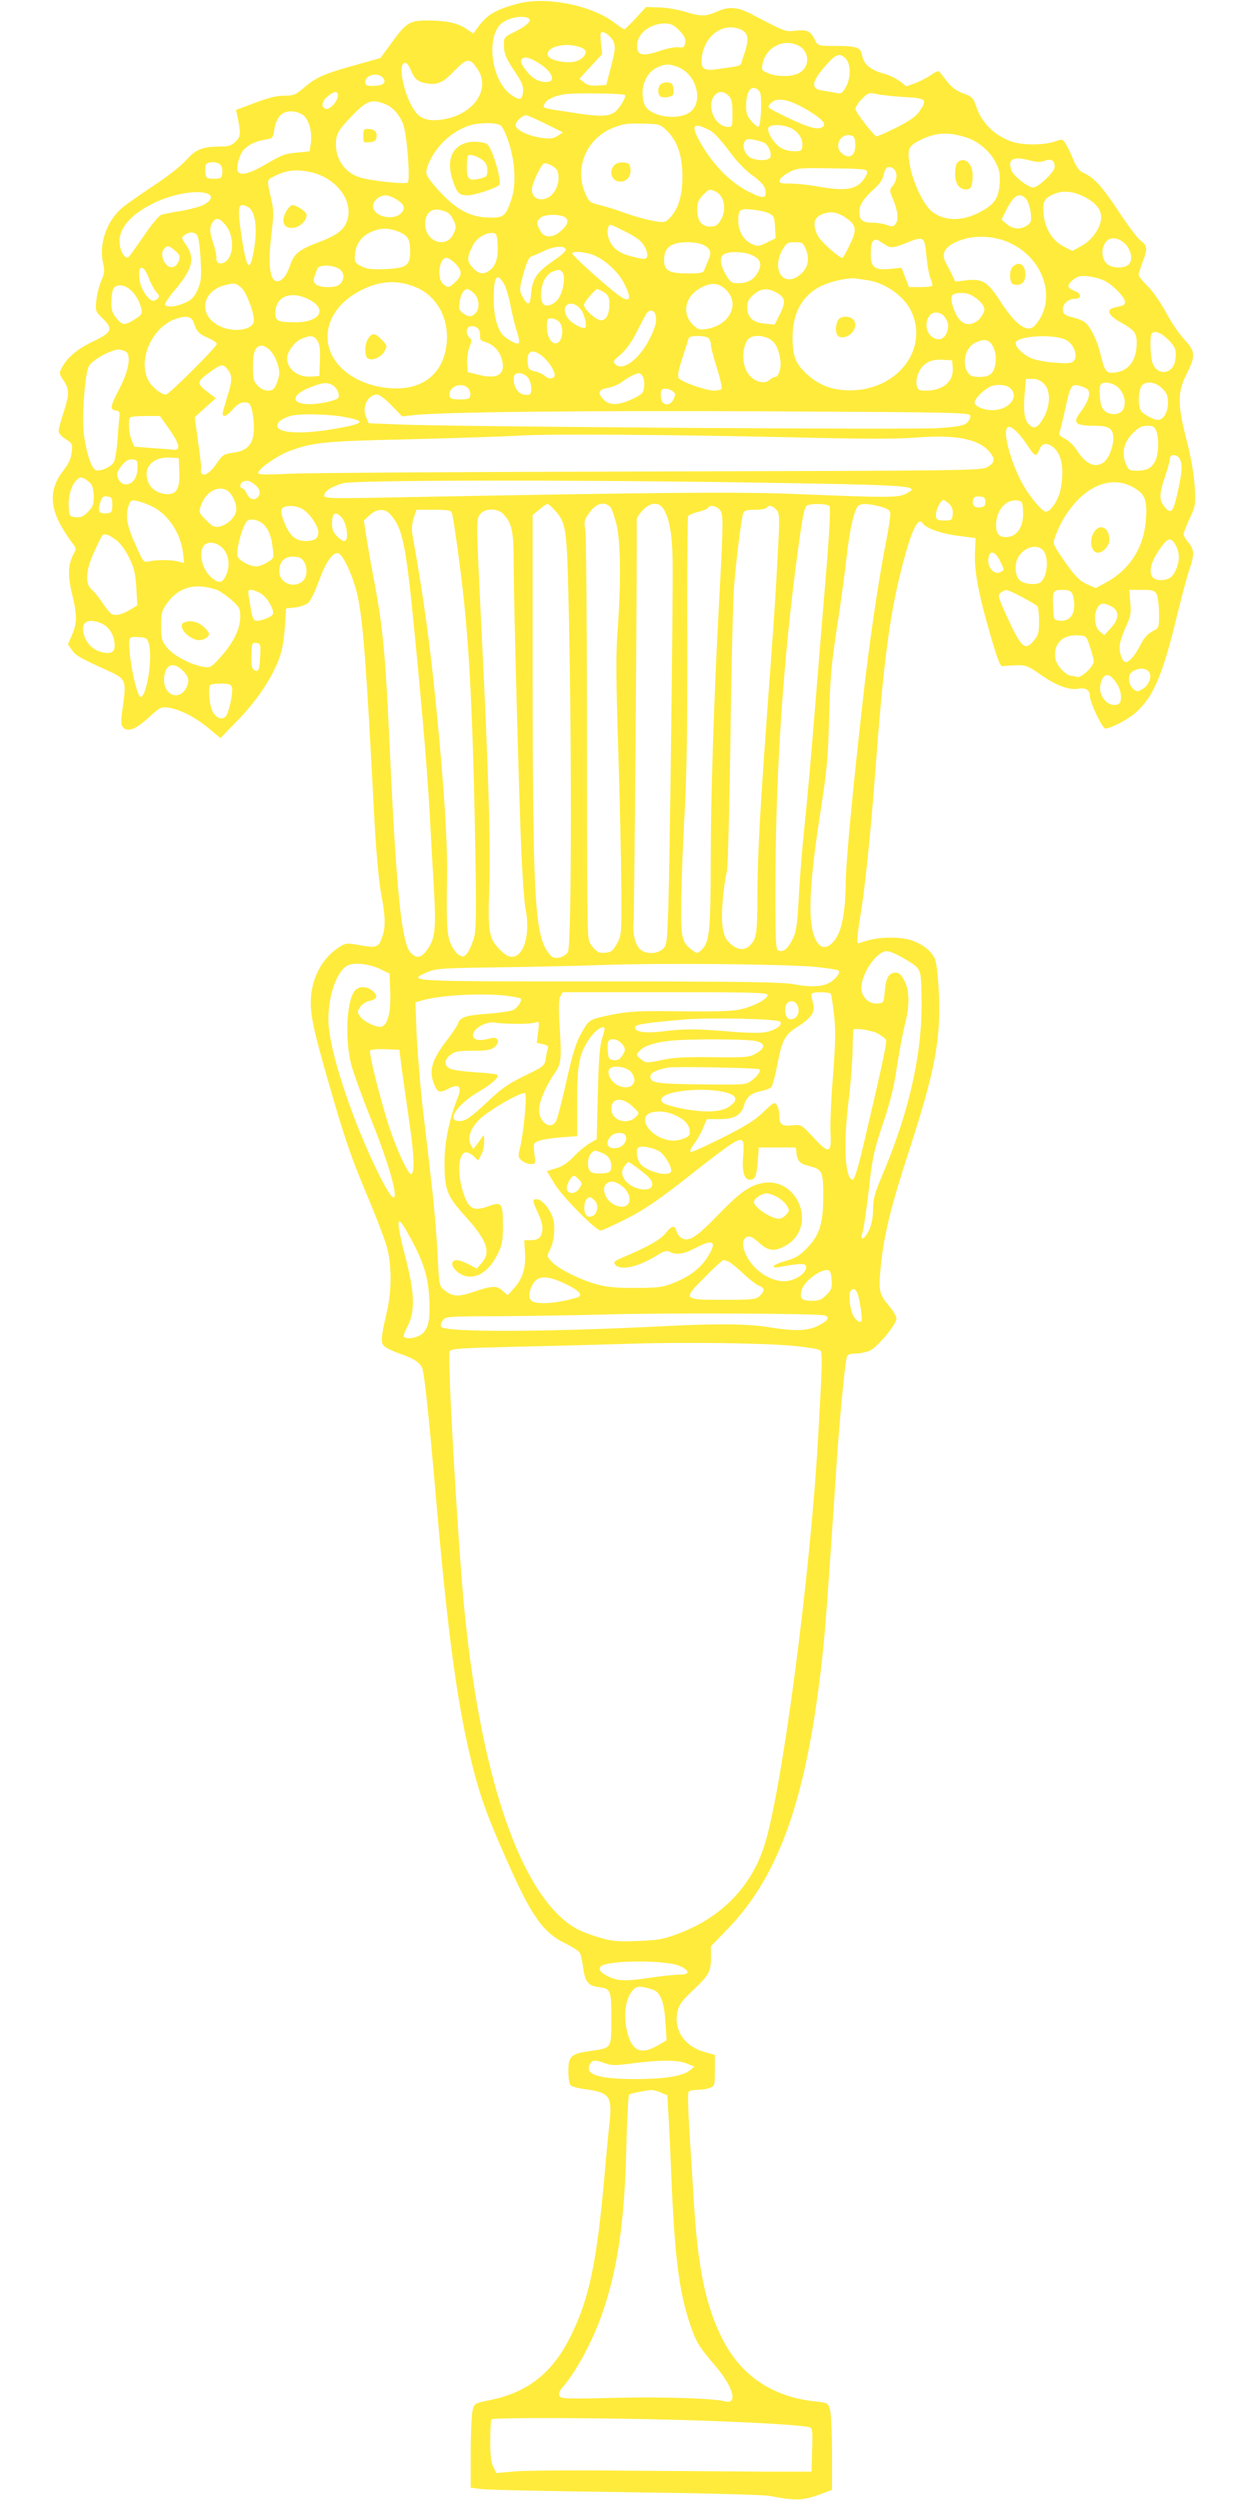 <?xml version="1.0" standalone="no"?>
<!DOCTYPE svg PUBLIC "-//W3C//DTD SVG 20010904//EN"
 "http://www.w3.org/TR/2001/REC-SVG-20010904/DTD/svg10.dtd">
<svg version="1.0" xmlns="http://www.w3.org/2000/svg"
 width="640pt" height="1280pt" viewBox="0 0 640 1280"
 preserveAspectRatio="xMidYMid meet">
<g transform="translate(0,1280) scale(0.1,-0.1)"
fill="#ffeb3b" stroke="none">
<path d="M2650 12781 c-117 -32 -156 -56 -206 -124 l-20 -29 -38 25 c-43 30
-102 42 -201 42 -88 0 -105 -11 -180 -114 l-57 -78 -117 -33 c-170 -47 -211
-65 -270 -115 -48 -41 -57 -45 -107 -45 -38 0 -82 -11 -150 -37 l-96 -36 7
-31 c19 -89 18 -104 -8 -130 -21 -21 -36 -26 -74 -26 -98 -1 -129 -13 -180
-70 -28 -31 -97 -85 -163 -128 -63 -42 -135 -92 -161 -113 -83 -69 -124 -186
-101 -288 9 -36 7 -51 -10 -90 -11 -25 -22 -71 -25 -101 -5 -53 -3 -56 31 -89
57 -55 50 -73 -47 -119 -82 -39 -133 -82 -161 -136 -14 -27 -13 -31 10 -65 30
-45 30 -67 -1 -164 -14 -43 -25 -85 -25 -95 0 -9 16 -28 36 -40 35 -23 36 -26
31 -68 -3 -32 -16 -59 -46 -98 -67 -87 -68 -180 -1 -291 16 -27 39 -62 51 -76
20 -25 20 -28 5 -57 -28 -54 -30 -110 -7 -203 26 -109 26 -148 0 -209 l-21
-49 20 -29 c22 -30 36 -38 174 -101 104 -47 106 -51 87 -187 -11 -83 -11 -96
3 -110 24 -24 65 -7 131 54 55 50 62 54 97 49 59 -8 139 -48 207 -105 l62 -51
70 72 c88 89 150 172 195 257 44 84 57 135 65 245 l6 90 47 5 c26 3 56 14 67
24 11 10 35 59 53 109 35 99 74 154 101 144 26 -10 77 -123 98 -218 28 -130
45 -355 84 -1112 10 -189 23 -336 35 -404 23 -122 25 -176 9 -224 -20 -60 -28
-64 -113 -49 -75 13 -76 13 -116 -14 -76 -50 -127 -141 -137 -242 -8 -84 7
-161 87 -439 84 -293 117 -391 210 -610 39 -93 80 -201 91 -240 25 -91 25
-224 0 -330 -31 -135 -33 -160 -13 -178 10 -9 45 -26 77 -37 70 -24 100 -43
115 -70 12 -22 34 -229 75 -700 60 -694 111 -1061 190 -1364 36 -138 69 -231
148 -411 143 -330 202 -417 323 -476 36 -18 69 -39 73 -48 5 -9 12 -41 16 -71
10 -75 25 -96 75 -103 68 -9 70 -13 70 -163 0 -155 3 -149 -108 -165 -99 -14
-112 -26 -112 -103 0 -39 5 -68 13 -74 6 -5 35 -13 62 -17 137 -18 150 -35
136 -172 -6 -54 -18 -177 -26 -273 -39 -440 -78 -627 -170 -815 -93 -191 -219
-293 -414 -333 -80 -16 -82 -17 -91 -52 -5 -19 -10 -117 -10 -216 l0 -181 53
-7 c28 -4 360 -11 737 -16 397 -5 708 -13 740 -19 143 -27 174 -25 283 17 l37
14 0 187 c0 102 -5 202 -10 222 -10 36 -11 37 -78 44 -215 23 -376 130 -471
315 -88 172 -129 367 -150 730 -6 96 -16 255 -22 352 -6 97 -8 182 -4 187 3 6
24 11 45 11 21 0 50 4 64 10 25 9 26 13 26 89 l0 80 -54 15 c-103 30 -158 113
-137 208 8 34 23 55 73 102 88 83 98 100 98 171 l0 60 83 86 c252 259 391 629
471 1259 22 165 33 296 56 630 11 162 27 396 35 520 16 228 41 490 51 523 4
12 16 17 46 17 22 0 55 7 74 16 39 19 134 134 134 163 0 10 -16 39 -36 62 -54
65 -57 79 -44 209 15 154 53 309 145 590 132 406 163 569 152 805 -3 72 -11
146 -17 166 -12 42 -59 82 -121 104 -54 19 -162 19 -225 0 -27 -8 -50 -15 -51
-15 -7 0 -1 62 11 135 22 122 53 419 76 725 42 565 73 805 131 1039 52 209 89
291 114 251 15 -24 92 -52 178 -63 l92 -12 -3 -70 c-5 -93 17 -214 77 -420 43
-146 52 -169 68 -166 10 2 41 4 70 5 46 1 58 -4 125 -51 79 -55 144 -78 191
-69 34 7 57 -8 57 -36 0 -34 63 -168 80 -168 26 0 115 46 152 79 91 79 138
188 208 473 27 112 58 230 70 262 26 77 25 102 -5 138 -14 16 -25 35 -25 43 0
7 14 43 31 80 30 64 31 70 26 163 -4 62 -18 147 -41 236 -48 186 -48 247 -1
340 48 95 46 117 -13 180 -26 28 -67 89 -92 136 -25 47 -66 107 -92 133 -27
26 -48 53 -48 60 0 7 9 36 20 65 27 70 25 84 -10 110 -16 12 -67 80 -113 150
-84 128 -127 174 -180 197 -21 9 -35 27 -52 69 -13 31 -30 67 -39 81 -15 23
-17 24 -57 10 -54 -19 -165 -19 -219 0 -88 31 -153 95 -181 178 -16 46 -21 52
-68 69 -35 13 -60 32 -82 61 -18 23 -36 46 -40 51 -4 4 -22 -3 -41 -17 -18
-13 -54 -32 -80 -42 l-47 -17 -35 27 c-19 14 -58 33 -87 40 -62 17 -97 47
-105 91 -8 42 -25 48 -137 49 -88 0 -89 0 -104 30 -24 47 -39 54 -98 48 -56
-6 -48 -9 -230 86 -70 36 -115 39 -176 11 -56 -25 -81 -25 -162 0 -35 11 -95
21 -132 22 l-67 2 -53 -57 c-28 -31 -55 -57 -58 -57 -4 0 -26 15 -50 33 -119
91 -353 137 -497 98z m60 -78 c12 -11 -22 -41 -73 -65 -55 -27 -57 -29 -57
-68 0 -45 10 -69 64 -149 28 -42 36 -63 34 -89 -4 -45 -16 -48 -59 -19 -107
72 -135 314 -42 374 41 27 111 36 133 16z m767 -58 c26 -26 34 -41 31 -62 -3
-25 -7 -28 -34 -25 -18 2 -60 -6 -94 -18 -86 -29 -114 -25 -118 18 -6 64 60
121 142 122 30 0 45 -7 73 -35z m318 3 c35 -16 40 -48 20 -110 -10 -29 -19
-58 -21 -64 -2 -11 -17 -14 -129 -29 -65 -9 -80 6 -71 68 17 110 113 175 201
135z m-654 -61 c11 -26 9 -43 -12 -126 l-25 -96 -45 -3 c-33 -2 -52 2 -69 16
l-23 19 58 63 58 63 -6 52 c-3 30 -3 56 0 58 11 12 52 -18 64 -46z m948 -21
c58 -31 59 -111 0 -141 -36 -19 -110 -19 -156 0 -33 14 -35 17 -29 47 17 87
108 133 185 94z m-1120 -7 c34 -12 39 -29 15 -53 -22 -22 -57 -29 -108 -22
-53 8 -79 26 -71 47 14 36 100 50 164 28z m1361 -59 c27 -27 27 -103 -1 -149
-18 -30 -23 -33 -52 -26 -18 3 -49 9 -69 12 -57 8 -53 44 15 122 56 65 75 73
107 41z m-1575 -21 c73 -44 96 -99 41 -99 -40 0 -75 21 -106 64 -23 30 -27 43
-18 53 12 15 38 10 83 -18z m-339 3 c6 -4 21 -23 33 -42 60 -99 -22 -220 -168
-249 -81 -16 -128 -3 -159 43 -54 79 -87 237 -51 244 11 2 21 -10 32 -36 19
-47 35 -61 81 -69 56 -9 85 4 141 63 51 53 68 61 91 46z m1057 -26 c102 -42
132 -196 47 -238 -71 -36 -199 -9 -220 47 -27 71 1 158 60 187 42 22 70 22
113 4z m-1509 -59 c14 -23 -6 -37 -56 -37 -31 0 -38 4 -38 20 0 39 72 53 94
17z m1927 -69 c11 -21 6 -164 -7 -177 -3 -3 -19 9 -35 27 -23 25 -29 42 -29
77 0 59 15 95 39 95 11 0 26 -10 32 -22z m-2161 -17 c0 -29 -43 -76 -63 -68
-25 10 -20 38 11 64 34 28 52 29 52 4z m1469 3 c10 -9 -30 -74 -54 -90 -34
-22 -81 -22 -225 1 -143 22 -141 21 -134 39 10 27 58 49 119 55 63 6 287 2
294 -5z m531 -4 c16 -16 20 -33 20 -90 0 -66 -1 -70 -22 -70 -66 1 -112 102
-72 158 19 27 48 28 74 2z m903 -7 c110 -6 116 -12 74 -74 -16 -24 -50 -48
-117 -82 -52 -26 -98 -46 -102 -45 -18 7 -108 124 -108 140 0 10 15 34 34 52
32 32 35 33 77 24 24 -5 88 -12 142 -15z m-495 -69 c83 -50 101 -77 62 -89
-25 -8 -72 7 -170 54 -108 53 -104 50 -83 73 30 33 95 20 191 -38z m-2171 35
c44 -16 81 -58 99 -111 18 -54 35 -278 22 -292 -9 -11 -178 7 -240 24 -78 22
-128 89 -128 170 0 55 11 73 88 153 71 72 95 80 159 56z m-414 -59 c30 -24 47
-90 38 -147 l-6 -38 -60 -6 c-69 -6 -74 -8 -175 -66 -76 -44 -124 -54 -133
-29 -8 21 9 85 30 108 25 27 60 44 109 53 40 6 42 8 48 50 10 63 38 95 85 95
23 0 48 -8 64 -20z m1241 -44 l88 -44 -26 -17 c-20 -14 -39 -16 -76 -12 -71 9
-140 41 -140 66 0 19 34 51 55 51 5 0 50 -20 99 -44z m-234 -6 c12 -6 29 -41
46 -93 33 -103 37 -218 11 -292 -29 -83 -39 -90 -111 -89 -93 1 -165 37 -249
127 -37 39 -70 82 -73 94 -4 13 3 42 17 70 41 84 112 148 198 179 43 16 135
18 161 4z m854 -29 c54 -53 80 -128 80 -236 0 -99 -23 -172 -69 -215 -21 -20
-27 -21 -85 -10 -34 6 -96 24 -139 39 -42 16 -100 34 -130 41 -50 12 -55 16
-74 59 -59 133 7 286 148 339 51 19 67 21 152 19 79 -2 83 -3 117 -36z m218 3
c26 -14 48 -37 128 -142 23 -29 63 -69 91 -89 53 -38 69 -59 69 -92 0 -28 -20
-26 -88 8 -101 51 -199 156 -261 279 -32 64 -15 74 61 36z m413 12 c41 -18 67
-56 63 -93 -3 -26 -6 -28 -46 -27 -26 0 -53 9 -70 21 -34 25 -66 79 -58 98 7
19 66 20 111 1z m906 -51 c61 -20 122 -74 149 -131 18 -36 21 -58 18 -105 -5
-73 -26 -104 -95 -142 -94 -51 -184 -51 -249 -2 -45 34 -101 152 -116 242 -14
82 -7 97 60 129 78 37 141 39 233 9z m-573 -19 c8 -69 -26 -99 -70 -59 -37 33
-8 97 41 91 20 -2 27 -9 29 -32z m-465 -7 c22 -12 39 -53 31 -74 -7 -18 -62
-20 -98 -4 -30 14 -48 58 -34 83 8 14 17 16 46 11 20 -4 45 -11 55 -16z m1362
-91 c34 -9 53 -9 74 -1 34 12 51 2 51 -32 0 -25 -84 -105 -110 -105 -26 0
-100 58 -111 87 -22 59 7 75 96 51z m-4146 -22 c7 -8 11 -27 9 -43 -3 -25 -7
-28 -43 -28 -36 0 -40 2 -43 28 -2 16 -1 35 2 43 7 18 60 18 75 0z m1725 -31
c10 -28 7 -65 -9 -95 -40 -77 -138 -62 -119 17 9 36 44 106 57 115 14 9 63
-17 71 -37z m1736 -24 c0 -16 -8 -39 -19 -52 -17 -22 -18 -24 -1 -63 26 -61
32 -109 17 -130 -12 -17 -18 -18 -47 -8 -18 7 -52 12 -74 12 -50 0 -66 13 -66
55 0 36 21 69 76 118 28 25 44 49 48 71 4 19 12 37 19 39 23 8 47 -13 47 -42z
m-150 17 c0 -10 -13 -32 -28 -49 -36 -40 -93 -47 -217 -25 -49 9 -116 16 -148
16 -50 0 -58 2 -55 18 2 9 23 27 48 40 43 22 54 23 223 20 161 -2 177 -4 177
-20z m-2851 1 c127 -27 218 -140 191 -240 -15 -53 -49 -81 -143 -117 -106 -40
-131 -60 -151 -119 -18 -53 -42 -83 -66 -83 -40 0 -50 89 -28 260 9 75 9 108
-1 150 -26 114 -26 107 10 126 65 33 113 39 188 23z m2075 -100 c45 -21 58
-94 26 -146 -16 -27 -26 -33 -54 -33 -44 0 -66 29 -66 88 0 35 6 49 29 73 34
33 32 33 65 18z m-2593 -15 c19 -12 7 -34 -29 -53 -20 -10 -73 -24 -116 -31
-44 -7 -90 -16 -101 -20 -12 -5 -53 -54 -90 -110 -38 -55 -73 -104 -78 -107
-16 -10 -38 23 -44 64 -10 78 50 152 174 213 101 50 240 72 284 44z m4477 -10
c67 -33 96 -73 89 -121 -9 -51 -51 -107 -103 -134 l-44 -24 -46 24 c-57 31
-93 90 -101 165 -6 62 3 81 52 102 46 20 96 16 153 -12z m-3520 -14 c43 -26
50 -47 25 -72 -42 -41 -143 -16 -143 37 0 27 33 55 65 55 11 0 35 -9 53 -20z
m3226 1 c9 -10 19 -41 23 -68 5 -45 3 -52 -18 -67 -33 -23 -73 -20 -105 7
l-26 23 22 45 c41 81 70 98 104 60z m-3984 -41 c38 -20 50 -111 29 -226 -21
-115 -37 -94 -64 88 -21 143 -16 165 35 138z m1027 -32 c9 -7 22 -26 28 -42
11 -25 10 -35 -3 -63 -38 -80 -148 -40 -145 54 1 49 29 76 71 69 19 -3 41 -11
49 -18z m1639 0 c26 -12 29 -19 32 -70 l3 -58 -45 -22 c-44 -21 -47 -21 -81
-5 -39 19 -65 65 -65 116 0 58 7 64 71 58 31 -3 70 -11 85 -19z m403 -29 c46
-34 48 -58 11 -134 -17 -36 -34 -65 -37 -65 -18 0 -114 86 -127 115 -30 64
-18 98 41 114 35 10 72 0 112 -30z m-1445 8 c22 -16 11 -43 -30 -76 -40 -31
-80 -28 -99 9 -19 37 -19 45 1 64 19 20 103 21 128 3z m-1741 -37 c44 -51 47
-149 7 -185 -26 -24 -56 -15 -52 15 1 13 -7 49 -18 81 -19 56 -18 79 3 107 15
19 33 14 60 -18z m2045 -34 c74 -37 95 -56 112 -100 12 -34 1 -47 -34 -39 -75
17 -98 26 -125 49 -30 25 -49 79 -37 109 7 20 6 20 84 -19z m-1158 -2 c49 -20
60 -38 60 -102 0 -72 -19 -85 -128 -90 -70 -2 -94 0 -122 15 -32 16 -35 22
-33 56 3 53 30 94 78 117 49 24 91 25 145 4z m-1031 -18 c7 -8 15 -63 18 -123
5 -96 3 -114 -15 -156 -17 -38 -30 -52 -64 -67 -47 -21 -93 -26 -103 -10 -3 5
20 40 51 76 90 107 104 160 58 228 -26 37 -26 40 -9 53 24 17 50 17 64 -1z
m1539 -50 c3 -66 -10 -110 -42 -131 -31 -23 -57 -18 -87 16 -30 33 -29 52 5
118 18 34 67 62 101 58 17 -2 20 -11 23 -61z m2625 9 c177 -83 240 -296 125
-422 -38 -41 -98 2 -180 130 -62 95 -88 111 -169 102 l-58 -7 -16 34 c-8 18
-22 44 -30 58 -31 53 -7 92 75 121 75 27 177 21 253 -16z m-627 -16 c18 -9 35
-6 89 15 95 39 99 37 108 -62 4 -45 13 -98 21 -117 8 -18 12 -36 8 -39 -3 -3
-31 -6 -61 -6 l-57 0 -19 49 -19 50 -61 -6 c-85 -8 -103 12 -95 107 3 41 19
53 44 35 12 -8 31 -20 42 -26z m1215 12 c36 -36 41 -94 10 -111 -28 -15 -73
-12 -98 5 -39 27 -38 101 1 127 23 16 59 7 87 -21z m-2162 -4 c39 -19 46 -39
28 -78 -8 -19 -17 -42 -21 -51 -4 -15 -18 -18 -83 -18 -98 0 -123 14 -123 69
0 64 35 90 120 91 30 0 66 -6 79 -13z m527 -24 c21 -49 11 -95 -28 -128 -87
-73 -153 26 -88 133 17 28 25 32 60 32 38 0 42 -3 56 -37z m-3229 -7 c24 -21
26 -27 18 -52 -13 -37 -47 -43 -69 -12 -19 27 -21 59 -4 76 17 17 23 15 55
-12z m2000 7 c2 -6 -22 -30 -55 -52 -96 -65 -118 -98 -124 -186 -4 -49 -17
-51 -42 -5 -18 35 -18 36 4 118 15 55 28 85 39 88 9 3 39 16 66 29 52 25 106
29 112 8z m149 -32 c59 -27 121 -86 150 -143 46 -91 27 -106 -53 -41 -84 68
-213 186 -213 195 0 15 75 8 116 -11z m799 5 c48 -20 58 -45 37 -87 -20 -40
-53 -59 -104 -59 -32 0 -39 5 -62 44 -30 52 -33 91 -8 105 25 15 97 13 137 -3z
m-1514 -45 c36 -37 37 -60 1 -94 -33 -32 -39 -33 -64 -10 -33 29 -19 133 18
133 9 0 29 -13 45 -29z m-601 -24 c31 -15 37 -52 14 -78 -12 -14 -30 -19 -65
-19 -57 0 -83 19 -69 53 4 12 11 30 14 40 7 21 68 23 106 4z m-967 -53 c10
-27 27 -58 38 -70 15 -16 16 -23 7 -32 -7 -7 -17 -12 -24 -12 -23 0 -63 60
-69 104 -13 82 19 88 48 10z m2117 31 c15 -18 7 -82 -15 -124 -17 -35 -62 -56
-81 -40 -19 15 -18 83 2 124 9 19 28 38 42 44 37 13 38 13 52 -4z m2778 -44
c43 -22 102 -84 102 -107 0 -15 -5 -18 -52 -28 -46 -10 -35 -40 26 -74 75 -43
86 -56 86 -108 0 -86 -40 -142 -107 -151 -49 -6 -56 2 -78 92 -17 72 -51 141
-80 165 -9 7 -37 19 -63 25 -36 9 -48 17 -50 34 -5 31 25 61 60 61 38 0 37 28
-2 41 -16 6 -30 17 -30 23 0 14 26 40 50 49 25 10 98 -1 138 -22z m-3076 -17
c9 -16 24 -67 33 -114 9 -47 24 -106 33 -132 8 -26 13 -51 8 -55 -10 -10 -73
26 -89 51 -27 41 -40 101 -39 182 0 112 17 132 54 68z m1862 21 c92 -15 187
-83 222 -160 87 -186 -61 -390 -291 -403 -102 -5 -178 21 -247 85 -56 53 -70
91 -70 187 1 126 50 214 147 262 53 25 140 44 180 38 11 -2 38 -6 59 -9z
m-2312 -37 c105 -45 167 -158 155 -285 -15 -155 -121 -241 -284 -231 -186 12
-326 125 -326 263 0 97 64 185 174 240 96 49 188 53 281 13z m-899 1 c26 -19
67 -125 67 -169 0 -49 -101 -66 -175 -30 -112 54 -94 181 30 211 47 11 51 10
78 -12z m2490 -19 c65 -72 9 -176 -104 -194 -37 -6 -46 -3 -70 20 -61 59 -42
149 42 192 55 29 94 23 132 -18z m-3059 9 c28 -22 49 -58 60 -101 5 -24 1 -31
-34 -53 -51 -32 -63 -32 -94 6 -20 24 -26 41 -26 80 0 28 5 59 10 70 14 25 51
24 84 -2z m1763 -21 c27 -25 31 -79 7 -102 -20 -20 -34 -20 -63 0 -20 14 -22
23 -18 56 5 40 22 68 40 68 6 0 21 -10 34 -22z m656 11 c30 -16 37 -28 37 -66
0 -50 -16 -83 -42 -83 -25 0 -88 56 -88 79 0 13 57 81 68 81 2 0 13 -5 25 -11z
m887 -4 c51 -26 55 -49 24 -112 l-28 -55 -49 5 c-62 5 -91 32 -91 83 0 29 7
43 32 65 36 32 69 36 112 14z m1003 -16 c38 -20 67 -52 67 -74 0 -12 -12 -34
-26 -49 -35 -34 -76 -34 -103 0 -26 32 -46 97 -38 118 8 19 67 22 100 5z
m-3396 -20 c102 -49 65 -119 -64 -119 -91 0 -103 6 -103 49 1 82 76 114 167
70z m1395 -51 c18 -20 35 -85 25 -95 -11 -10 -67 19 -87 45 -49 62 10 110 62
50z m382 -24 c11 -30 6 -59 -23 -119 -51 -108 -141 -179 -179 -141 -15 14 -13
19 27 52 27 24 56 64 83 118 22 44 45 87 50 94 14 17 35 15 42 -4z m1478 -11
c23 -28 28 -50 17 -82 -12 -35 -39 -47 -68 -31 -41 21 -50 80 -19 117 15 19
52 16 70 -4z m-3839 -38 c14 -43 26 -55 74 -76 24 -10 43 -24 43 -30 0 -15
-245 -259 -260 -259 -25 0 -69 35 -89 70 -58 103 15 272 135 316 58 20 86 15
97 -21z m1871 6 c23 -25 18 -90 -7 -105 -28 -17 -57 24 -57 80 0 39 2 44 23
44 13 0 32 -9 41 -19z m-415 -35 c6 -7 10 -24 9 -36 -2 -18 4 -25 26 -31 41
-11 75 -47 86 -91 20 -74 -23 -102 -119 -77 l-56 14 -3 47 c-2 25 4 62 12 82
12 30 13 36 0 47 -15 12 -19 41 -7 52 11 12 40 8 52 -7z m3532 -55 c31 -31 39
-46 39 -75 0 -21 -5 -46 -10 -56 -27 -51 -90 -44 -109 11 -12 35 -15 142 -4
152 16 16 48 4 84 -32z m-4356 -5 c12 -18 15 -44 13 -102 l-3 -79 -39 -3 c-70
-6 -126 37 -126 95 0 31 39 84 73 98 46 20 64 18 82 -9z m2003 12 c7 -7 12
-22 12 -35 0 -12 14 -66 31 -118 16 -52 27 -100 24 -105 -3 -6 -21 -10 -38
-10 -43 0 -169 45 -182 64 -7 11 -2 41 19 103 16 49 30 94 32 101 4 16 86 16
102 0z m311 -3 c29 -15 46 -46 56 -105 7 -39 -8 -90 -26 -90 -7 0 -20 -7 -30
-16 -23 -21 -69 -11 -99 21 -40 42 -46 130 -14 183 17 26 69 30 113 7z m1528
-11 c35 -26 51 -77 32 -100 -11 -14 -27 -16 -94 -11 -44 2 -99 13 -123 22 -39
16 -82 56 -82 77 0 41 215 51 267 12z m-394 -11 c21 -25 30 -67 23 -108 -9
-49 -30 -65 -81 -65 -34 0 -47 5 -59 22 -34 48 -12 132 39 154 41 18 59 17 78
-3z m-3688 -39 c24 -26 45 -80 45 -117 0 -10 -7 -33 -14 -52 -12 -28 -20 -35
-44 -35 -18 0 -38 10 -53 26 -21 22 -24 35 -24 98 0 78 13 106 47 106 10 0 30
-12 43 -26z m-735 -9 c21 -26 5 -102 -39 -186 -47 -90 -50 -106 -18 -111 17
-2 21 -8 19 -28 -2 -14 -7 -68 -10 -120 -4 -52 -13 -105 -19 -116 -14 -24 -63
-47 -90 -42 -22 4 -49 80 -63 180 -13 87 5 321 26 355 20 32 113 83 150 83 17
0 37 -7 44 -15z m2130 -21 c30 -26 60 -72 60 -94 0 -20 -30 -23 -50 -5 -11 10
-34 20 -52 24 -28 6 -33 11 -36 40 -7 67 23 80 78 35z m2098 -57 c6 -70 -50
-117 -137 -117 -35 0 -42 4 -47 24 -9 39 14 95 50 117 22 14 45 19 81 17 l50
-3 3 -38z m-3716 -4 c28 -33 29 -59 3 -139 -13 -44 -25 -85 -25 -91 0 -23 21
-14 53 22 21 24 39 35 58 35 24 0 30 -6 38 -37 6 -21 11 -64 11 -95 0 -79 -32
-117 -107 -126 -48 -7 -54 -10 -85 -57 -42 -63 -89 -75 -78 -20 1 5 -6 66 -16
134 l-17 125 54 49 54 48 -25 19 c-78 58 -78 62 -1 118 52 37 62 39 83 15z
m1538 -43 c23 -23 28 -89 8 -91 -28 -3 -44 3 -60 23 -18 20 -24 68 -11 81 13
13 43 7 63 -13z m589 6 c7 -8 11 -32 9 -53 -3 -34 -8 -40 -50 -61 -72 -36
-123 -40 -153 -12 -38 36 -33 56 17 64 23 4 57 18 75 32 29 22 67 42 84 43 4
1 12 -5 18 -13z m2056 -41 c33 -32 34 -103 3 -165 -30 -57 -51 -70 -76 -47
-27 24 -33 66 -26 159 l7 78 34 0 c23 0 42 -8 58 -25z m-3638 -10 c22 -16 34
-47 24 -63 -3 -5 -30 -15 -59 -21 -163 -34 -221 23 -78 78 62 24 85 25 113 6z
m4018 -9 c30 -30 41 -70 29 -105 -16 -44 -91 -41 -112 4 -13 28 -16 107 -5
118 15 16 65 6 88 -17z m226 -5 c24 -24 29 -38 29 -75 0 -45 -24 -86 -50 -86
-24 0 -79 30 -89 48 -14 26 -14 82 -1 116 14 38 71 36 111 -3z m-3556 3 c9 -9
15 -26 13 -38 -3 -18 -10 -21 -53 -21 -40 0 -50 3 -53 18 -9 45 59 74 93 41z
m2777 -1 c49 -44 -6 -113 -91 -113 -45 0 -91 20 -91 39 0 18 40 60 75 79 30
17 86 14 107 -5z m397 -7 c17 -18 3 -63 -34 -112 -46 -60 -32 -74 70 -74 74 0
95 -14 95 -66 0 -42 -24 -102 -48 -120 -43 -33 -93 -11 -138 60 -16 25 -43 51
-62 60 -25 13 -32 21 -27 34 4 9 15 56 26 104 29 134 33 142 72 134 17 -4 38
-13 46 -20z m-2125 -9 c15 -11 16 -17 5 -40 -18 -40 -61 -35 -65 7 -2 16 -1
33 2 38 8 12 38 10 58 -5z m-1439 -73 l54 -56 53 6 c145 17 867 24 1808 20
986 -5 1045 -6 1048 -23 2 -9 -6 -26 -18 -36 -17 -15 -45 -20 -148 -27 -132
-9 -2436 7 -2741 18 l-173 7 -14 33 c-22 52 10 114 58 114 10 0 43 -25 73 -56z
m-247 -58 c120 -22 112 -34 -41 -61 -170 -30 -297 -24 -297 15 0 20 23 37 69
51 41 12 189 9 269 -5z m-894 -60 c55 -76 63 -112 26 -109 -14 2 -65 6 -114 9
l-88 7 -14 33 c-15 35 -19 106 -7 117 3 4 39 7 79 7 l73 0 45 -64z m4352 -28
c12 -12 34 -42 49 -65 32 -50 42 -53 55 -18 13 34 35 41 66 20 50 -33 66 -117
43 -225 -11 -52 -50 -110 -74 -110 -18 0 -79 72 -116 136 -56 99 -101 249 -85
289 7 19 30 9 62 -27z m704 16 c15 -38 12 -121 -5 -154 -19 -37 -43 -50 -95
-50 -38 0 -42 3 -56 36 -23 55 -10 110 36 156 30 30 45 38 74 38 30 0 38 -5
46 -26z m-1825 -34 c332 -8 499 -8 601 0 203 16 320 -9 374 -78 27 -33 22 -52
-16 -74 -29 -17 -113 -18 -1705 -22 -921 -2 -1754 -7 -1853 -11 -150 -7 -178
-6 -174 6 8 24 100 87 158 109 124 46 177 51 620 61 234 6 488 14 565 19 161
9 763 5 1430 -10z m1945 -109 c15 -28 13 -65 -9 -165 -24 -109 -34 -121 -67
-83 -30 35 -30 65 1 157 14 40 25 82 25 92 0 24 36 24 50 -1z m-5122 -65 c4
-83 -13 -116 -58 -116 -42 0 -79 20 -96 51 -39 77 11 141 106 136 l45 -2 3
-69z m-214 17 c-1 -49 -25 -83 -60 -83 -23 0 -44 25 -44 54 0 8 12 29 26 46
20 23 34 30 53 28 24 -3 26 -7 25 -45z m-237 -82 c7 -9 13 -38 13 -64 0 -41
-5 -53 -30 -78 -23 -24 -37 -30 -62 -27 -31 3 -33 5 -36 48 -4 55 12 114 39
141 16 16 23 18 42 8 12 -7 27 -19 34 -28z m837 -2 c29 -22 34 -50 12 -68 -18
-15 -41 -5 -54 25 -7 13 -16 24 -22 24 -14 0 -12 27 3 33 23 10 34 7 61 -14z
m2506 11 c889 -14 911 -16 824 -60 -36 -18 -103 -18 -519 -1 -316 14 -689 11
-2117 -16 -309 -6 -338 -5 -338 10 0 22 41 48 98 63 61 16 1138 18 2052 4z
m2005 -33 c49 -31 59 -63 52 -159 -11 -143 -83 -255 -207 -322 l-50 -27 -43
19 c-43 19 -70 48 -140 153 -37 55 -37 57 -23 95 7 21 24 57 36 79 102 177
252 242 375 162z m-4654 -7 c25 -14 49 -62 49 -98 0 -35 -43 -79 -86 -88 -26
-5 -36 0 -67 31 -42 42 -42 43 -23 89 25 60 82 90 127 66z m-586 -75 c0 -35
-3 -40 -25 -43 -42 -4 -51 8 -38 51 10 33 15 38 37 35 23 -3 26 -7 26 -43z
m4470 15 c0 -20 -6 -26 -28 -28 -29 -4 -44 16 -33 44 4 10 15 14 33 12 22 -2
28 -8 28 -28z m-4268 -22 c82 -39 148 -137 160 -239 l6 -52 -29 8 c-35 9 -108
10 -149 1 -30 -7 -31 -6 -72 87 -44 96 -53 150 -33 202 9 24 14 26 43 20 17
-4 51 -16 74 -27z m4084 11 c14 -14 19 -30 17 -52 -3 -30 -5 -32 -43 -32 -33
0 -41 4 -43 22 -4 24 23 83 38 83 6 0 19 -9 31 -21z m377 -33 c5 -82 -30 -136
-88 -136 -36 0 -50 18 -50 62 0 73 48 131 105 126 28 -3 30 -6 33 -52z m-2398
2 c57 -62 62 -94 70 -433 18 -706 17 -1792 -2 -1828 -13 -25 -55 -39 -79 -27
-10 6 -28 28 -38 48 -53 104 -63 326 -64 1356 l0 859 34 28 c19 16 38 29 42
29 4 0 21 -14 37 -32z m284 17 c8 -8 23 -50 33 -93 21 -90 23 -295 5 -541 -9
-119 -8 -253 3 -600 8 -245 15 -561 16 -702 2 -254 1 -258 -22 -300 -21 -38
-29 -44 -60 -47 -30 -3 -41 2 -63 28 -26 31 -26 34 -28 203 -2 95 -3 557 -3
1027 0 470 -4 878 -8 905 -8 47 -6 53 23 93 34 46 74 56 104 27z m272 -9 c32
-49 47 -137 48 -281 2 -222 -15 -1529 -22 -1753 -7 -198 -8 -204 -31 -223 -28
-23 -78 -25 -108 -4 -29 20 -46 84 -39 148 4 38 19 1931 16 2057 0 8 14 30 31
48 38 40 81 44 105 8z m851 12 c6 -9 0 -131 -18 -348 -15 -184 -42 -508 -59
-720 -17 -212 -40 -468 -51 -570 -11 -102 -24 -264 -29 -359 -8 -150 -13 -181
-32 -220 -25 -50 -47 -67 -72 -58 -14 6 -16 37 -16 299 0 557 34 1110 100
1633 35 270 46 336 61 346 21 13 105 11 116 -3z m258 -1 c38 -10 51 -18 53
-34 2 -12 -8 -79 -22 -149 -42 -218 -86 -519 -120 -824 -52 -464 -86 -822 -86
-925 -1 -127 -17 -223 -45 -271 -32 -54 -70 -68 -96 -35 -57 71 -53 266 16
701 28 182 35 252 40 455 5 200 12 277 40 460 19 121 41 285 50 365 16 142 37
232 57 258 13 15 49 15 113 -1z m-2951 -17 c34 -22 76 -86 76 -115 0 -32 -20
-45 -65 -45 -50 0 -79 24 -106 87 -22 52 -24 79 -6 86 27 12 74 6 101 -13z
m2131 0 c20 -22 19 -58 -5 -505 -24 -448 -41 -963 -41 -1287 -1 -375 -6 -424
-50 -464 -19 -17 -20 -17 -47 3 -52 39 -57 61 -54 263 2 102 9 304 18 449 10
186 14 447 13 881 -1 339 1 622 4 627 4 6 27 16 51 22 25 6 48 15 51 21 10 16
41 11 60 -10z m290 0 c17 -19 18 -32 6 -246 -6 -125 -20 -344 -31 -488 -57
-767 -71 -1010 -72 -1231 -1 -209 -4 -231 -38 -265 -28 -28 -64 -25 -100 8
-24 21 -33 40 -40 85 -9 58 1 194 22 287 5 25 13 333 18 685 4 352 13 703 19
780 12 143 37 343 47 370 4 11 22 15 59 15 30 0 57 5 60 10 10 16 30 12 50
-10z m-1978 -22 c65 -72 81 -148 128 -633 43 -443 67 -730 79 -975 3 -58 11
-193 17 -301 13 -218 7 -268 -37 -326 -29 -39 -53 -42 -82 -10 -46 49 -73 315
-107 1057 -22 479 -34 605 -82 860 -14 74 -31 171 -38 215 l-12 80 29 27 c37
34 77 36 105 6z m317 5 c9 -31 45 -291 61 -445 30 -288 45 -610 56 -1141 9
-476 8 -545 -5 -592 -9 -29 -24 -63 -34 -75 -16 -20 -21 -21 -41 -10 -13 6
-31 31 -42 55 -21 48 -24 101 -20 355 2 177 -15 445 -54 845 -34 345 -66 576
-123 895 -5 31 -3 58 6 88 l14 42 89 0 c75 0 88 -3 93 -17z m264 -6 c43 -46
52 -87 52 -249 0 -195 27 -1202 40 -1498 6 -124 15 -245 20 -270 26 -124 -4
-241 -63 -248 -21 -3 -37 6 -67 35 -57 57 -63 94 -55 313 8 217 -4 610 -41
1351 -25 512 -26 537 -9 562 23 36 91 38 123 4z m-830 -15 c11 -11 22 -38 26
-61 10 -66 -7 -79 -49 -36 -18 17 -25 35 -25 63 0 56 15 67 48 34z m-410 -28
c32 -22 51 -64 58 -127 7 -55 6 -56 -27 -76 -19 -12 -44 -21 -56 -21 -35 0
-91 31 -97 53 -8 33 25 155 50 180 12 12 48 8 72 -9z m-741 -91 c18 -13 46
-51 64 -88 26 -53 32 -80 37 -154 l5 -90 -34 -21 c-45 -27 -78 -35 -98 -23 -9
5 -31 32 -48 59 -18 27 -43 57 -55 67 -33 28 -29 97 13 189 18 40 37 78 42 85
10 14 32 8 74 -24z m5417 -15 c25 -40 28 -82 10 -127 -18 -46 -38 -61 -82 -61
-65 0 -68 66 -6 156 41 59 56 65 78 32z m-4870 -29 c30 -36 35 -93 11 -139
-17 -34 -31 -37 -62 -15 -52 36 -78 119 -53 166 17 32 73 25 104 -12z m4200
-11 c28 -40 17 -137 -18 -160 -23 -16 -86 -8 -106 12 -22 22 -27 78 -9 113 29
57 104 77 133 35z m-224 -50 c24 -50 24 -45 0 -58 -26 -14 -60 19 -60 58 0 57
32 57 60 0z m-3566 0 c22 -32 20 -81 -4 -103 -45 -41 -120 -10 -120 49 0 50
24 76 70 76 29 0 43 -6 54 -22z m-435 -152 c18 -10 50 -33 72 -53 35 -31 39
-40 39 -82 0 -61 -35 -132 -100 -204 -49 -55 -54 -57 -89 -51 -66 11 -156 59
-187 100 -26 33 -29 45 -29 110 0 64 3 77 30 115 44 62 105 92 176 86 31 -3
70 -12 88 -21z m217 -15 c33 -20 69 -83 61 -106 -7 -16 -72 -39 -91 -32 -8 3
-16 23 -19 44 -4 21 -9 55 -13 76 -5 32 -4 37 12 37 11 0 33 -9 50 -19z m3897
-18 c39 -21 75 -42 79 -48 4 -5 8 -40 8 -77 0 -57 -4 -71 -26 -97 -46 -56 -64
-40 -139 123 -47 104 -48 109 -30 122 26 19 26 19 108 -23z m257 18 c5 -11 10
-38 10 -60 0 -53 -28 -83 -73 -79 -32 3 -32 3 -35 67 -4 84 -1 91 47 91 30 0
43 -5 51 -19z m432 -3 c6 -13 12 -57 12 -98 1 -66 -1 -75 -20 -85 -37 -18 -55
-37 -76 -79 -24 -48 -56 -86 -74 -86 -19 0 -37 56 -30 94 4 20 18 61 33 92 22
48 25 66 20 120 l-5 64 64 0 c55 0 65 -3 76 -22z m-232 -63 c42 -22 41 -64 -3
-111 l-33 -36 -23 19 c-27 22 -33 83 -12 121 14 26 31 28 71 7z m-5177 -84
c38 -15 65 -49 72 -94 9 -52 -9 -68 -61 -57 -47 11 -82 45 -95 93 -16 60 17
83 84 58z m5067 -121 c11 -30 19 -65 20 -76 0 -27 -66 -88 -87 -80 -8 3 -21 6
-28 6 -26 0 -74 51 -81 86 -14 74 35 126 114 121 43 -2 44 -2 62 -57z m-4817
10 c18 -70 -10 -257 -41 -268 -25 -8 -78 279 -55 302 4 4 25 6 47 4 36 -3 41
-6 49 -38z m569 -60 c-3 -69 -9 -84 -30 -71 -14 8 -17 30 -14 99 2 39 4 43 25
40 21 -3 22 -7 19 -68z m-396 -74 c33 -32 36 -57 14 -94 -37 -60 -110 -30
-110 46 0 77 45 100 96 48z m4948 -8 c15 -24 -3 -69 -36 -87 -24 -14 -28 -14
-47 3 -23 21 -28 68 -8 84 30 24 75 25 91 0z m-164 -61 c24 -38 26 -95 5 -103
-48 -19 -103 40 -91 99 13 66 48 67 86 4z m-4533 -14 c9 -22 -15 -135 -32
-152 -23 -24 -62 1 -74 46 -12 43 -14 106 -4 116 3 4 28 7 55 7 36 0 50 -4 55
-17z m3439 -1389 c92 -55 89 -48 92 -193 8 -281 -60 -590 -207 -933 -33 -79
-41 -109 -41 -160 0 -40 -7 -78 -20 -105 -20 -45 -48 -61 -36 -20 9 28 22 118
41 282 12 105 24 159 65 280 37 108 57 188 71 285 11 74 29 171 40 215 27 105
27 180 0 233 -16 31 -27 42 -45 42 -35 0 -50 -26 -56 -94 -5 -60 -5 -61 -37
-64 -44 -4 -83 34 -83 80 1 75 79 188 130 188 14 0 53 -16 86 -36z m-2676 -57
l45 -22 3 -97 c3 -103 -12 -162 -43 -174 -22 -9 -94 25 -112 53 -14 21 -14 26
1 47 8 13 29 27 46 31 38 8 46 22 25 45 -24 26 -63 34 -89 16 -50 -32 -64
-245 -27 -390 12 -43 57 -167 100 -275 139 -344 168 -538 44 -290 -129 258
-246 601 -260 765 -11 129 36 280 97 311 33 17 112 8 170 -20z m2220 13 c63
-6 119 -15 124 -20 7 -7 0 -21 -21 -42 -39 -39 -100 -47 -211 -27 -61 11 -266
14 -996 14 -982 0 -985 0 -880 47 45 19 69 21 344 25 162 2 410 7 550 12 299
11 925 5 1090 -9z m-240 -144 c0 -20 -63 -55 -130 -72 -44 -11 -114 -14 -311
-12 -215 3 -269 0 -349 -16 -117 -23 -123 -26 -154 -79 -37 -62 -53 -114 -91
-285 -19 -84 -40 -165 -47 -180 -26 -51 -88 -11 -88 57 0 40 34 119 79 185 35
50 37 69 26 247 -6 90 -4 131 4 147 l12 22 524 0 c444 0 525 -2 525 -14z m324
5 c3 -5 10 -52 16 -105 9 -77 8 -142 -5 -314 -10 -119 -15 -250 -13 -290 7
-108 -7 -113 -86 -27 -64 68 -64 68 -109 63 -54 -6 -67 4 -67 52 0 20 -6 44
-13 53 -11 16 -17 13 -68 -36 -43 -42 -92 -73 -212 -133 -86 -43 -159 -76
-162 -72 -4 4 4 22 18 40 14 18 35 54 46 81 l20 47 61 0 c80 0 113 18 129 69
13 46 38 66 93 76 21 4 42 13 48 20 6 7 19 58 30 113 24 128 38 154 105 196
73 47 91 76 77 123 -6 20 -9 40 -6 45 7 11 91 10 98 -1z m-1662 -9 c37 -5 70
-11 73 -14 10 -10 -13 -46 -37 -59 -12 -6 -70 -15 -129 -19 -115 -9 -144 -18
-154 -50 -4 -12 -29 -50 -57 -86 -79 -103 -94 -157 -64 -229 17 -39 28 -42 70
-20 55 29 73 13 50 -44 -41 -100 -68 -228 -68 -326 -1 -145 12 -179 105 -281
113 -125 134 -184 85 -241 l-25 -28 -44 23 c-25 13 -53 22 -64 20 -30 -6 -21
-40 17 -66 67 -45 147 -6 197 95 25 51 28 69 28 150 0 114 -6 122 -74 97 -77
-27 -100 -15 -128 66 -34 101 -27 210 14 210 9 0 27 -9 39 -21 l22 -21 16 30
c9 17 16 48 15 69 0 33 -2 36 -12 19 -7 -10 -19 -28 -28 -39 l-16 -21 -13 24
c-19 36 2 91 54 137 60 52 216 139 225 125 9 -15 -7 -192 -24 -267 -14 -57
-13 -61 6 -77 12 -10 33 -18 46 -18 25 0 26 1 19 54 -6 54 -6 54 27 66 17 6
68 14 112 17 l80 6 0 176 c0 195 10 247 66 327 25 37 63 63 74 52 3 -2 -3 -26
-12 -53 -12 -38 -18 -108 -22 -284 l-6 -234 -35 -20 c-19 -11 -56 -41 -81 -67
-32 -34 -61 -53 -93 -62 l-46 -14 38 -63 c36 -63 212 -241 237 -241 7 0 56 22
111 49 107 52 192 110 379 259 66 52 144 111 173 130 66 44 75 36 67 -58 -7
-76 5 -120 34 -120 28 0 34 15 41 95 l5 70 95 0 95 0 3 -30 c5 -41 18 -54 68
-66 64 -17 69 -27 69 -153 0 -140 -18 -199 -84 -267 -37 -38 -58 -51 -108 -65
-69 -19 -87 -41 -25 -30 82 16 120 18 126 8 19 -31 -49 -82 -110 -82 -54 1
-112 30 -156 78 -43 47 -66 115 -47 138 18 22 36 17 78 -21 45 -41 77 -44 133
-13 170 96 60 366 -130 318 -62 -15 -112 -53 -219 -164 -106 -109 -144 -134
-179 -117 -13 6 -26 22 -30 36 -8 34 -24 32 -56 -9 -26 -33 -95 -72 -222 -125
-41 -18 -47 -23 -36 -36 26 -32 114 -13 208 44 41 26 55 30 71 22 33 -18 73
-12 131 19 95 50 114 34 60 -50 -36 -56 -94 -99 -175 -130 -52 -21 -78 -24
-190 -24 -94 -1 -148 4 -195 17 -86 23 -198 78 -233 115 -28 29 -28 30 -12 61
23 45 30 121 15 167 -15 46 -56 94 -82 94 -24 0 -23 -7 8 -74 19 -42 24 -66
20 -91 -7 -35 -21 -45 -65 -45 l-27 0 4 -65 c5 -78 -13 -134 -59 -184 l-30
-33 -24 22 c-31 29 -54 28 -146 -3 -81 -28 -112 -27 -153 7 -27 21 -28 23 -36
192 -5 93 -18 251 -30 349 -11 99 -32 277 -46 395 -13 118 -27 288 -31 376
l-6 162 24 7 c90 29 304 42 441 27z m1495 -60 c7 -29 -7 -56 -32 -60 -22 -5
-35 14 -35 50 0 50 54 58 67 10z m-93 -73 c17 -17 -28 -47 -82 -55 -26 -4
-108 -2 -182 5 -166 14 -229 14 -339 0 -90 -11 -147 -2 -139 24 5 12 55 20
248 37 135 11 480 4 494 -11z m-1357 -11 c43 -1 89 2 101 6 23 8 24 7 17 -48
l-7 -56 31 -6 c23 -5 30 -11 27 -21 -4 -8 -9 -32 -12 -53 -6 -38 -9 -40 -108
-88 -82 -40 -118 -65 -186 -129 -90 -85 -116 -103 -149 -103 -68 0 -11 85 99
150 69 40 108 76 96 87 -4 4 -55 10 -114 13 -59 4 -117 12 -129 19 -31 16 -29
45 3 70 22 18 41 21 114 21 70 0 92 4 111 18 32 27 20 57 -19 46 -53 -15 -87
-11 -90 12 -5 37 71 80 120 67 9 -2 52 -4 95 -5z m1854 -48 c22 -12 42 -27 46
-35 5 -14 -34 -190 -122 -562 -23 -97 -41 -153 -49 -153 -40 0 -49 184 -21
405 9 72 18 182 20 245 1 63 3 116 4 118 5 10 90 -2 122 -18z m-1311 -50 c24
-24 25 -38 4 -68 -11 -16 -24 -22 -42 -20 -23 3 -27 8 -30 42 -2 21 -1 44 2
52 8 20 43 17 66 -6z m693 9 c47 -13 46 -35 -3 -63 -32 -19 -49 -21 -217 -19
-132 2 -202 -1 -253 -12 -90 -19 -93 -19 -121 4 -23 19 -23 20 -5 40 22 24 71
42 146 51 88 12 411 11 453 -1z m-1817 -134 c7 -49 24 -170 38 -269 27 -176
30 -275 11 -277 -15 -2 -70 116 -109 231 -45 136 -109 388 -101 401 4 5 38 9
78 7 l72 -3 11 -90z m1176 -25 c40 -50 0 -95 -62 -70 -40 16 -67 65 -49 87 19
22 89 11 111 -17z m656 15 c9 -9 -10 -36 -42 -59 -26 -20 -39 -21 -259 -18
-235 3 -257 7 -257 42 0 18 30 32 90 44 36 6 461 -1 468 -9z m-173 -118 c61
-16 66 -40 16 -74 -42 -29 -133 -31 -248 -7 -84 18 -107 31 -94 52 24 39 220
56 326 29z m-477 -71 c37 -35 37 -35 17 -55 -45 -44 -125 -17 -125 42 0 56 54
62 108 13z m217 -45 c57 -26 81 -56 76 -97 -2 -16 -47 -34 -84 -34 -77 1 -158
69 -142 120 11 33 89 39 150 11z m-251 -107 c9 -23 -11 -53 -39 -60 -51 -13
-73 20 -38 58 20 22 69 24 77 2z m175 -81 c30 -22 66 -88 56 -103 -17 -28
-133 5 -159 45 -17 26 -21 67 -8 79 12 13 83 -1 111 -21z m-294 -7 c35 -15 50
-45 43 -83 -2 -13 -14 -19 -46 -21 -24 -2 -50 2 -58 9 -19 15 -18 74 2 93 19
19 17 19 59 2z m189 -84 c57 -43 72 -63 63 -86 -9 -23 -64 -21 -105 4 -43 26
-58 65 -37 96 8 13 19 24 23 24 4 0 29 -17 56 -38z m-309 -52 c17 -18 17 -21
1 -45 -20 -30 -59 -31 -64 -2 -4 19 23 67 37 67 4 0 16 -9 26 -20z m225 -37
c55 -50 39 -115 -24 -99 -77 19 -103 126 -30 126 13 0 37 -12 54 -27z m788
-51 c19 -10 41 -30 50 -44 15 -25 15 -28 -3 -47 -10 -12 -27 -21 -37 -21 -40
0 -128 59 -128 86 0 17 40 44 65 44 11 0 35 -8 53 -18z m-934 -18 c30 -30 8
-90 -30 -83 -34 7 -28 99 7 99 4 0 15 -7 23 -16z m-945 -188 c66 -119 92 -199
98 -302 7 -112 -1 -159 -32 -190 -23 -23 -82 -34 -97 -18 -4 3 5 28 20 56 38
73 35 171 -12 350 -36 138 -44 194 -27 183 6 -3 28 -38 50 -79z m1634 -127
c12 -7 47 -35 77 -64 31 -29 66 -55 78 -59 28 -9 28 -27 1 -52 -19 -17 -38
-19 -187 -19 -208 0 -209 1 -90 119 45 46 87 84 91 85 5 0 18 -4 30 -10z m525
-92 c3 -41 -1 -51 -27 -77 -24 -25 -38 -30 -76 -30 -50 0 -62 12 -51 53 11 46
96 110 136 104 10 -1 16 -17 18 -50z m-1360 -22 c71 -34 90 -58 55 -69 -96
-27 -177 -35 -221 -22 -26 9 -29 43 -7 86 26 51 74 53 173 5z m1491 -44 c9
-16 25 -114 23 -138 -2 -21 -24 -11 -42 19 -19 32 -28 117 -13 131 11 12 22 8
32 -12z m-166 -116 c27 -11 16 -27 -33 -52 -53 -28 -123 -30 -255 -8 -104 17
-272 19 -535 5 -599 -30 -1112 -32 -1140 -4 -6 6 -4 18 6 32 15 22 18 22 292
23 152 1 399 5 547 9 312 9 1091 5 1118 -5z m-158 -156 c66 -7 126 -16 133
-22 14 -11 13 -56 -9 -442 -40 -716 -188 -1835 -279 -2105 -69 -207 -223 -361
-439 -441 -74 -28 -102 -33 -208 -37 -106 -4 -131 -1 -195 18 -98 30 -142 53
-201 108 -239 224 -416 798 -492 1597 -33 355 -85 1265 -73 1296 5 14 56 17
350 24 188 4 447 11 573 15 278 9 676 4 840 -11z m-587 -3174 c23 -9 42 -23
42 -31 0 -10 -13 -14 -42 -14 -24 0 -88 -7 -142 -15 -132 -20 -172 -19 -223 6
-41 20 -54 41 -33 54 47 29 326 30 398 0z m-126 -126 c32 -17 50 -69 55 -163
l6 -92 -39 -23 c-87 -52 -133 -37 -159 52 -26 88 -15 187 27 229 16 16 27 19
56 13 20 -4 45 -11 54 -16z m-254 -373 c34 -12 54 -12 143 0 139 18 231 18
277 -2 l37 -15 -23 -19 c-36 -30 -126 -44 -272 -45 -196 0 -268 23 -240 76 13
23 25 24 78 5z m286 -150 l33 -14 7 -128 c4 -71 11 -228 16 -349 16 -359 39
-533 91 -689 33 -98 44 -117 136 -225 88 -104 111 -193 46 -176 -64 16 -320
24 -570 18 -251 -6 -273 -5 -279 11 -4 10 1 26 13 39 67 74 153 232 203 372
82 233 118 476 127 863 3 144 10 265 14 268 10 6 85 21 112 23 10 1 33 -5 51
-13z m96 -1676 c317 -9 607 -25 658 -36 22 -4 23 -7 20 -117 l-3 -112 -225 0
c-124 1 -441 3 -705 5 -264 3 -526 1 -582 -3 l-102 -9 -15 31 c-12 22 -16 59
-16 134 0 57 3 107 7 110 9 10 577 8 963 -3z"/>
<path d="M3382 12368 c-17 -17 -15 -57 3 -64 8 -4 27 -3 41 0 21 6 25 11 22
39 -2 26 -8 33 -28 35 -14 2 -31 -3 -38 -10z"/>
<path d="M1860 12104 c0 -34 1 -35 33 -32 25 2 33 8 35 27 4 26 -12 41 -45 41
-20 0 -23 -5 -23 -36z"/>
<path d="M2392 12070 c-70 -17 -101 -76 -83 -161 6 -28 19 -64 28 -80 15 -24
24 -29 58 -29 34 0 144 36 161 53 16 16 -37 195 -63 210 -19 11 -71 15 -101 7z
m78 -89 c18 -13 25 -27 25 -52 0 -31 -3 -35 -36 -43 -58 -14 -69 -5 -69 57 0
30 3 57 7 60 9 10 43 -1 73 -22z"/>
<path d="M3146 11955 c-32 -33 -14 -85 30 -85 33 0 56 27 52 64 -3 27 -7 31
-34 34 -19 2 -38 -3 -48 -13z"/>
<path d="M4902 11968 c-7 -7 -12 -33 -12 -58 0 -51 21 -80 57 -80 25 0 33 18
33 74 0 61 -45 97 -78 64z"/>
<path d="M1467 11721 c-33 -57 -13 -98 43 -86 31 7 60 38 60 65 0 15 -51 50
-74 50 -6 0 -19 -13 -29 -29z"/>
<path d="M5185 11434 c-10 -11 -15 -29 -13 -53 2 -29 8 -37 26 -39 32 -5 52
15 52 52 0 52 -33 72 -65 40z"/>
<path d="M4291 11161 c-18 -33 -14 -79 8 -86 46 -14 99 45 74 84 -16 25 -69
26 -82 2z"/>
<path d="M1886 11068 c-21 -30 -21 -97 0 -105 26 -10 67 10 83 39 15 26 14 29
-14 58 -34 36 -49 37 -69 8z"/>
<path d="M5596 10066 c-20 -42 -6 -96 25 -96 27 0 59 36 59 66 0 68 -56 89
-84 30z"/>
<path d="M943 9613 c-35 -14 8 -75 63 -89 26 -7 64 11 64 30 0 8 -14 26 -31
40 -28 24 -66 32 -96 19z"/>
</g>
</svg>
